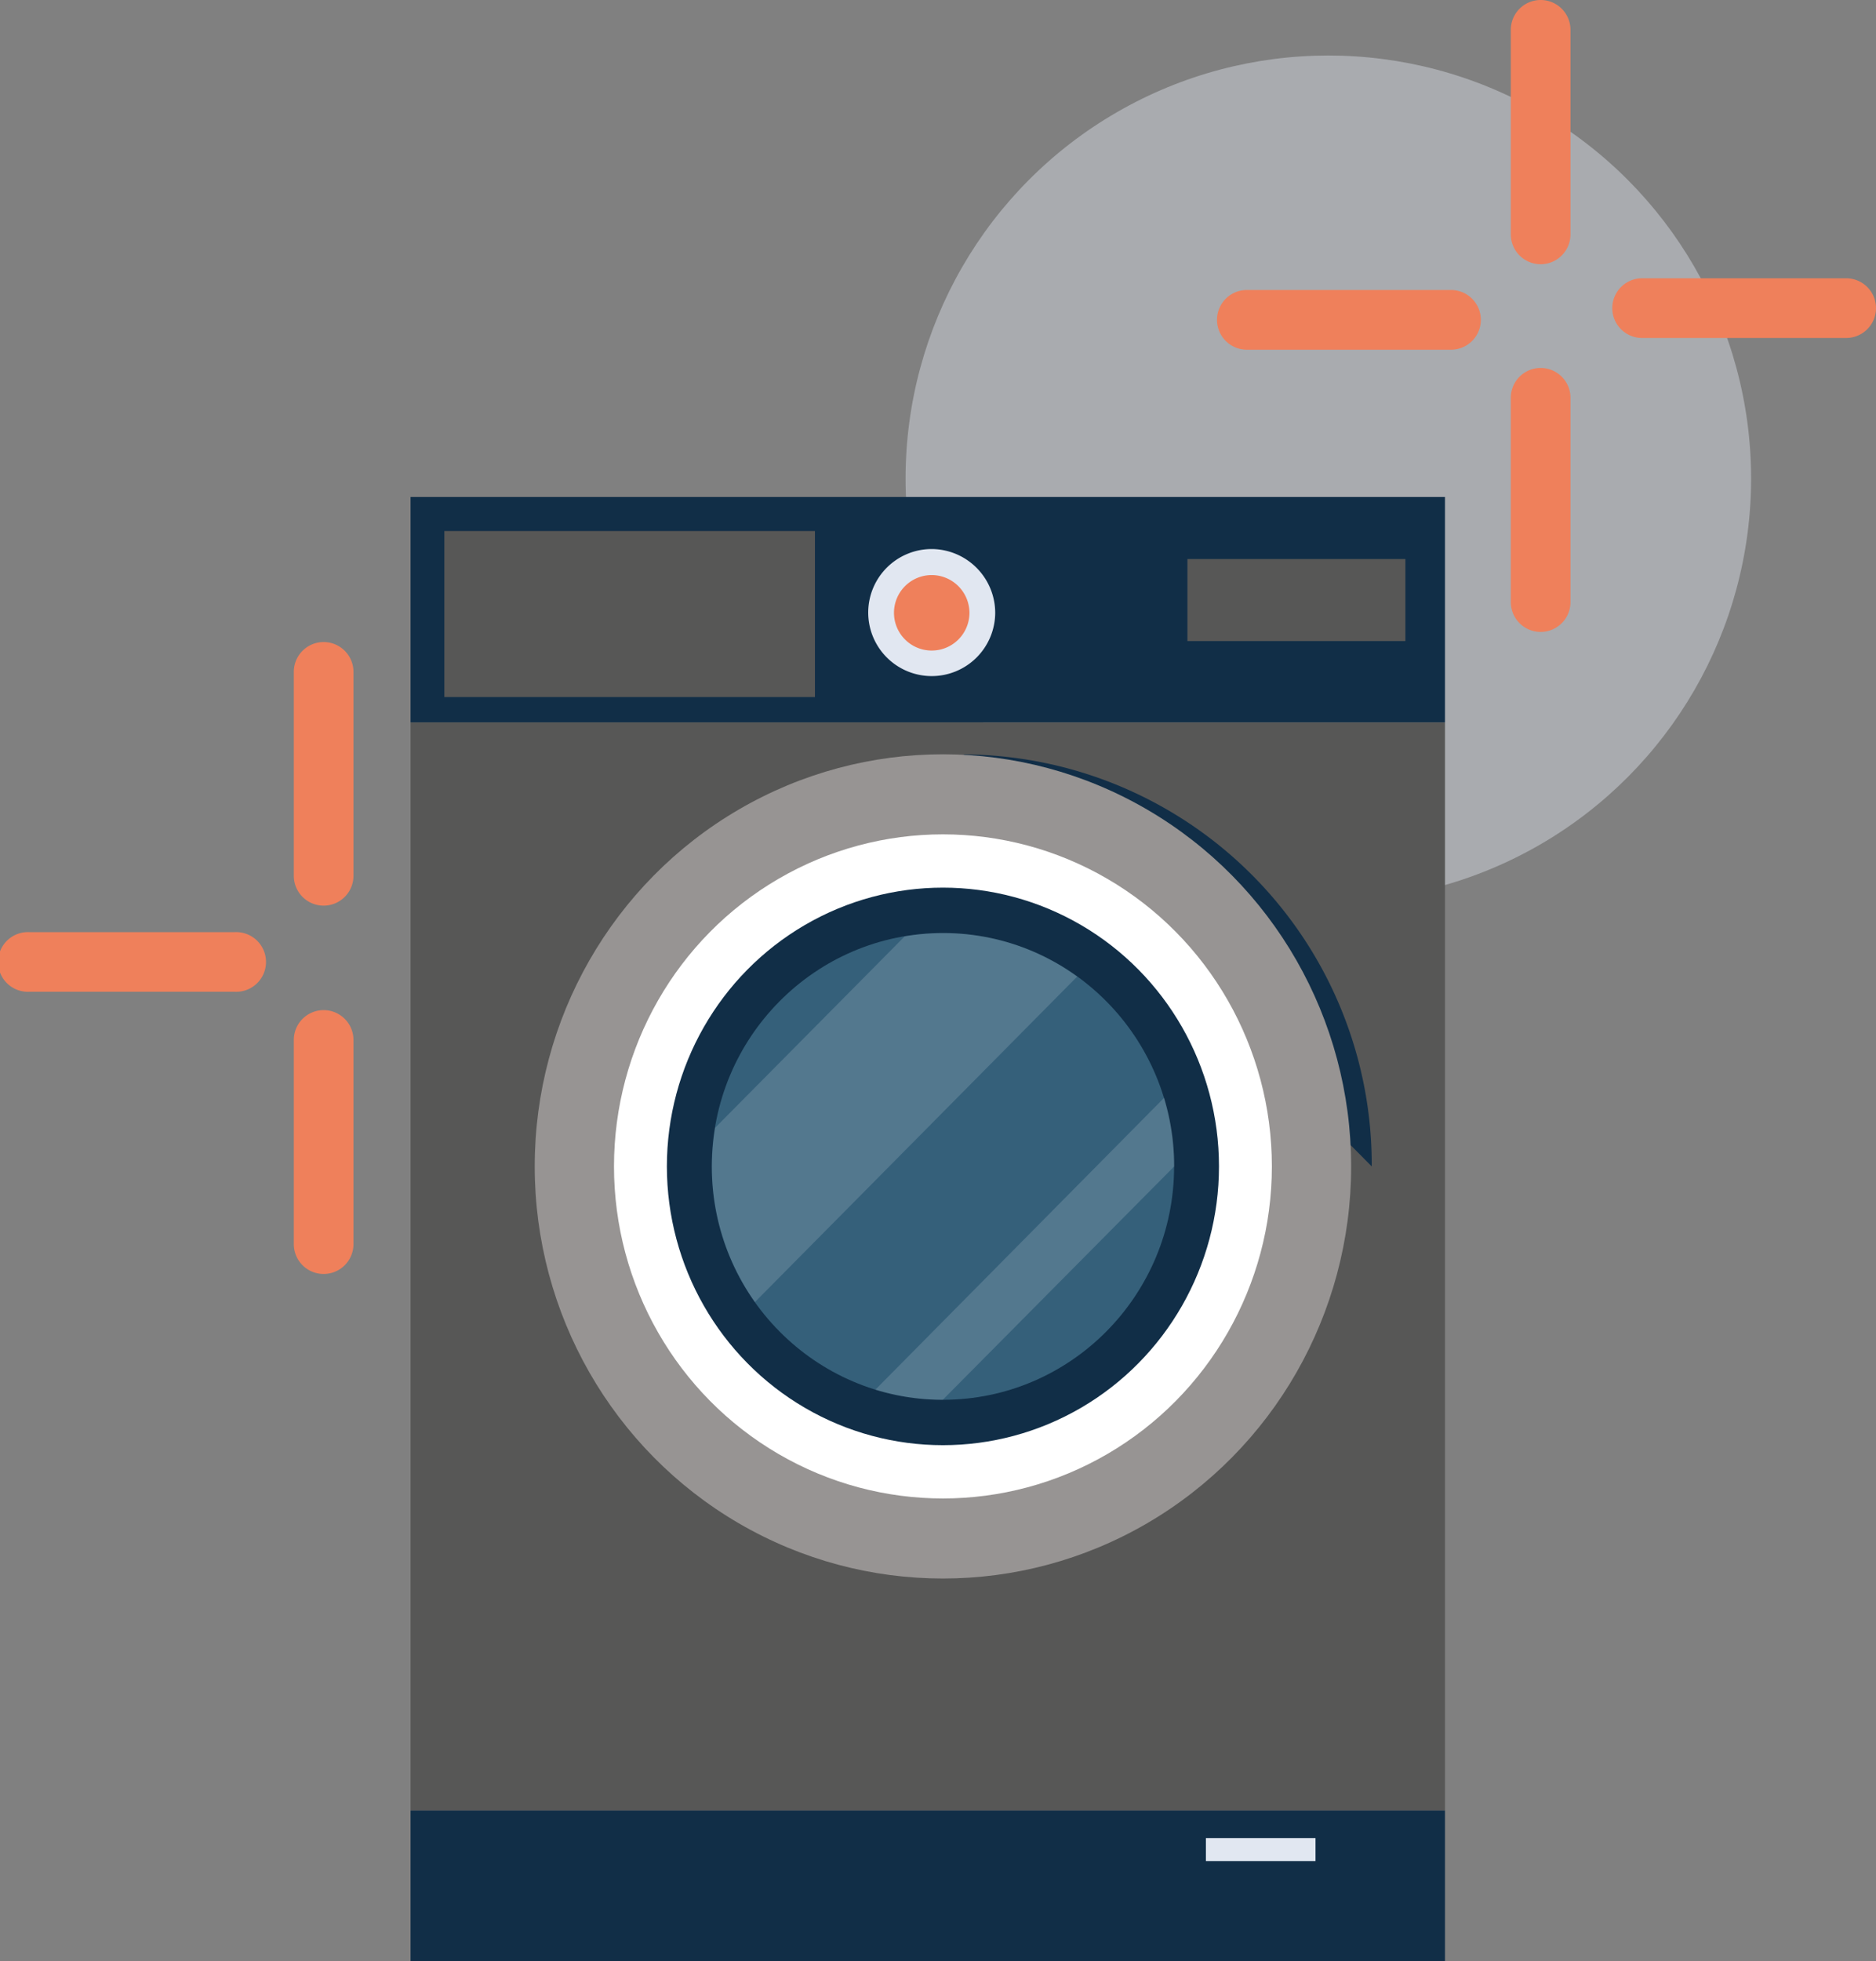 <svg xmlns="http://www.w3.org/2000/svg" viewBox="0 0 152.16 159"><rect x="0" y="0" width="152.16" height="159" fill="#808080" stroke="none"/><defs><style>.cls-1{fill:#e2e7f2;opacity:0.41;}.cls-2{fill:#ef805b;}.cls-3{fill:#575756;}.cls-4{fill:#112e47;}.cls-5{fill:#979493;}.cls-6,.cls-9{fill:#fff;}.cls-7{fill:#35607a;}.cls-8{fill:#e1e7f1;}.cls-9{opacity:0.15;}</style></defs><g id="Calque_2" data-name="Calque 2"><g id="Forme1"><g id="Machine-Perso-Bulle"><circle id="Bulle-1" class="cls-1" cx="107.74" cy="38.79" r="34.29"></circle><path class="cls-2" d="M117.69,23.51H101.13a2.42,2.42,0,0,0,0,4.84h16.56a2.42,2.42,0,0,0,0-4.84Z"></path><path class="cls-2" d="M122.54,32.25V48.81a2.42,2.42,0,0,0,4.84,0V32.25a2.42,2.42,0,0,0-4.84,0Z"></path><path class="cls-2" d="M122.54,2.42V19a2.42,2.42,0,0,0,4.84,0V2.42a2.42,2.42,0,0,0-4.84,0Z"></path><path class="cls-2" d="M149.74,22.56H133.19a2.42,2.42,0,1,0,0,4.84h16.55a2.42,2.42,0,0,0,0-4.84Z"></path><path class="cls-2" d="M19,75.57H2.42a2.42,2.42,0,1,0,0,4.83H19a2.42,2.42,0,1,0,0-4.83Z"></path><path class="cls-2" d="M23.83,84.31v16.55a2.42,2.42,0,0,0,4.84,0V84.31a2.42,2.42,0,0,0-4.84,0Z"></path><path class="cls-2" d="M23.83,54.47V71a2.42,2.42,0,0,0,4.84,0V54.47a2.42,2.42,0,0,0-4.84,0Z"></path><rect class="cls-3" x="33.3" y="58.56" width="83.9" height="88.22"></rect><path class="cls-4" d="M78.15,61.16a33.26,33.26,0,0,1,33.11,33.4"></path><ellipse class="cls-5" cx="76.48" cy="94.56" rx="33.11" ry="33.41"></ellipse><ellipse class="cls-6" cx="76.48" cy="94.56" rx="26.68" ry="26.92"></ellipse><ellipse class="cls-4" cx="76.48" cy="94.56" rx="22.39" ry="22.6"></ellipse><ellipse class="cls-7" cx="76.48" cy="94.56" rx="18.75" ry="18.92"></ellipse><rect class="cls-4" x="33.3" y="146.78" width="83.9" height="12.22"></rect><rect class="cls-8" x="97.81" y="149.01" width="8.89" height="1.87"></rect><rect class="cls-4" x="33.3" y="40.29" width="83.9" height="18.27"></rect><rect class="cls-3" x="96.31" y="45.32" width="17.68" height="6.65"></rect><rect class="cls-3" x="36.04" y="43.05" width="30.06" height="13.46"></rect><path class="cls-8" d="M80.72,49.7a5.15,5.15,0,1,1-5.15-5.19A5.18,5.18,0,0,1,80.72,49.7Z"></path><path class="cls-2" d="M78.63,49.7a3.06,3.06,0,1,1-3.06-3.08A3.07,3.07,0,0,1,78.63,49.7Z"></path><path class="cls-9" d="M76.48,75.64a18.71,18.71,0,0,0-3.1.27L58,91.43a20.23,20.23,0,0,0-.26,3.13,19,19,0,0,0,3.49,11L87.37,79.17A18.5,18.5,0,0,0,76.48,75.64Z"></path><path class="cls-9" d="M95.24,94.56A19,19,0,0,0,94.42,89L71,112.66a18.34,18.34,0,0,0,5.47.82L95.24,94.56Z"></path></g></g></g></svg>